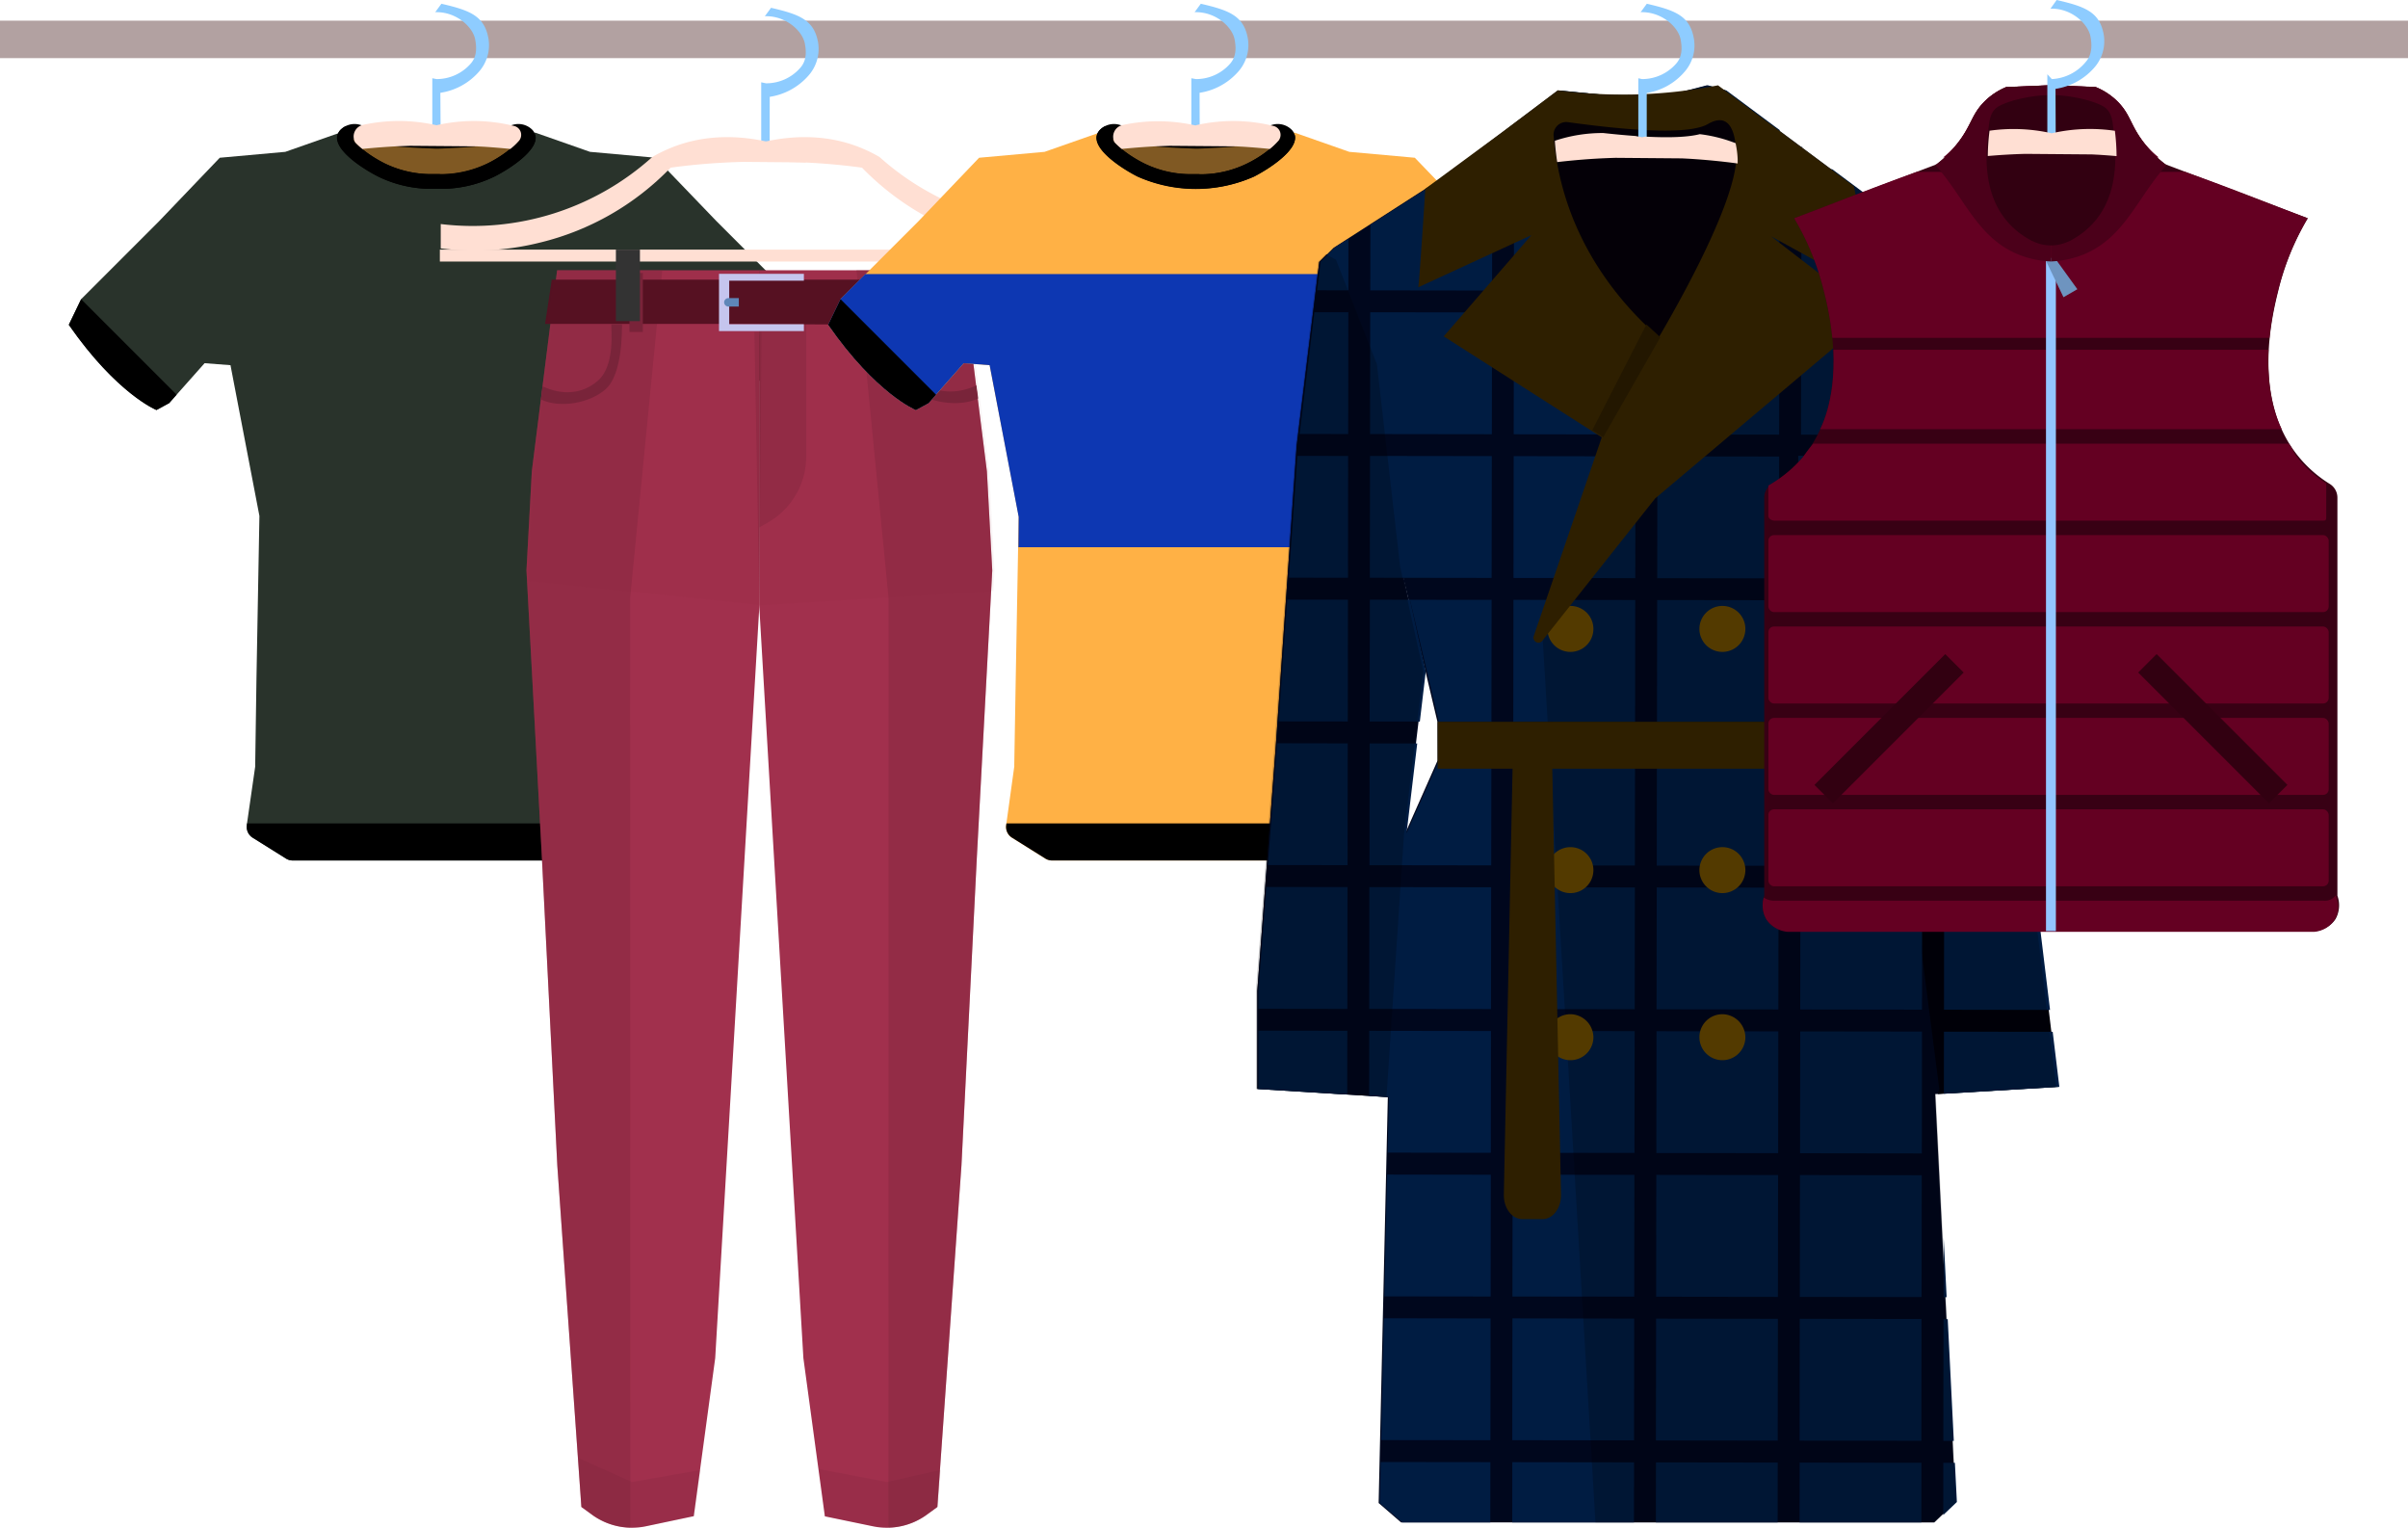 <svg id="Layer_1" data-name="Layer 1" xmlns="http://www.w3.org/2000/svg" viewBox="0 0 571.05 362.17"><defs><style>.cls-1{fill:#b2a1a1;}.cls-2{fill:#8eccff;}.cls-3{fill:#29332b;}.cls-4{fill:#805923;}.cls-5{fill:#ffdfd3;}.cls-6{fill:#a1304d;}.cls-14,.cls-7,.cls-9{fill:#79243a;}.cls-12,.cls-13,.cls-7{opacity:0.34;}.cls-8{fill:#541122;}.cls-10{fill:#c8cef8;}.cls-11{fill:#5c8cbf;}.cls-13{fill:#5b1b2c;}.cls-14{opacity:0.05;}.cls-15{fill:#333;}.cls-16{fill:#ffb145;}.cls-17{fill:#0d37b2;}.cls-18{fill:#00071d;}.cls-19{fill:#000009;}.cls-20{fill:#001c42;}.cls-21,.cls-23{fill:#040007;}.cls-21{opacity:0.23;}.cls-22{fill:#533a00;}.cls-24{fill:#2e1f00;}.cls-25{fill:#231700;}.cls-26{fill:#380014;}.cls-27{fill:#640022;}.cls-28{fill:#93c5ff;}.cls-29{fill:#320011;}.cls-30{fill:#6e94bf;}.cls-31{fill:#4b001a;}</style></defs><rect class="cls-1" y="4.9" width="571.05" height="8.88"/><path class="cls-2" d="M119,70h-2V52.8l1,.2h0a10.74,10.74,0,0,0,8.18-3.75c1.44-1.71,1.32-3.82,1-5.57-.53-3.09-4.56-6.7-9.49-6.54l1.47-2c6.81,1.57,10.22,2.89,11.16,8.28a9.5,9.5,0,0,1-2.41,8,15.1,15.1,0,0,1-9,4.83Z" transform="translate(-14.48 -34.25)"/><path class="cls-3" d="M202.88,105.18,184.42,86.72,169.93,71.65l-15.53-1.4-13-4.56-23.13,4-23.13-4-13,4.56-15.54,1.4L52.18,86.72,33.72,105.18l-2.92,6.07c11.45,16.47,20.79,20.21,20.79,20.21l3-1.63L63,120.36l6.14.47L76,156.58l-.7,38.55L75,215.63a2.19,2.19,0,0,1,0,.36L73,229.87a3,3,0,0,0,1.39,3l7.88,4.93a3,3,0,0,0,1.61.46h68.82a3.07,3.07,0,0,0,1.61-.46l7.87-4.93a3,3,0,0,0,1.4-3L161.66,216c0-.12,0-.24,0-.36l-.35-20.5-.7-38.55,6.89-35.75,6.13-.47,8.36,9.47,3,1.63s9.35-3.74,20.8-20.21Z" transform="translate(-14.48 -34.25)"/><path d="M141.43,66.27a3,3,0,0,0-.92-1.44,4.65,4.65,0,0,0-4.37-1l-.31.09c-5.11,1.37-9.58,1.61-14.84,1.87-.64,0-1.7.08-3,.11s-2.4-.08-3-.11c-5.27-.26-9.74-.5-14.84-1.87l-.32-.09a4.66,4.66,0,0,0-4.37,1,3,3,0,0,0-.92,1.44c-.9,3.5,6.08,8,9.7,9.82A28.75,28.75,0,0,0,118,79a28.8,28.8,0,0,0,13.79-2.92C135.36,74.28,142.33,69.77,141.43,66.27Z" transform="translate(-14.48 -34.25)"/><path class="cls-4" d="M118.81,75.52h-1.72A25.22,25.22,0,0,1,105.73,73c-3.9-2-6.84-4.45-7.64-5.72a1.33,1.33,0,0,1,.36,0,1.28,1.28,0,0,1,.38,0l.33.09c5.58,1.51,10.44,1.74,15.59,2,1,0,2.06.09,3.11.12h.19c1,0,2.09-.07,3.11-.12,5.14-.25,10-.48,15.58-2l.34-.09a1.2,1.2,0,0,1,.38,0,1.33,1.33,0,0,1,.36,0C137,68.5,134.08,71,130.17,73a25.14,25.14,0,0,1-11.35,2.57Z" transform="translate(-14.48 -34.25)"/><path d="M56.38,127.84,33.72,105.18l-2.92,6.07c11.45,16.47,20.79,20.21,20.79,20.21l3-1.63,1.76-2Z" transform="translate(-14.48 -34.25)"/><path d="M180.22,127.84l22.66-22.66,2.92,6.07c-11.45,16.47-20.8,20.21-20.8,20.21l-3-1.63-1.76-2Z" transform="translate(-14.48 -34.25)"/><path d="M163.54,229.48H73.06l0,.39a3,3,0,0,0,1.39,3l7.88,4.93a3,3,0,0,0,1.61.46h68.82a3.07,3.07,0,0,0,1.61-.46l7.87-4.93a3,3,0,0,0,1.4-3Z" transform="translate(-14.48 -34.25)"/><path d="M141.43,66.27h0l-2-.49-2.05,2a26,26,0,0,1-18.61,7.76h-1.72A25.22,25.22,0,0,1,105.73,73a25.85,25.85,0,0,1-6.92-4.85,1.08,1.08,0,0,1-.18-.24l-2.11-3.77a4.41,4.41,0,0,0-1.13.74,3,3,0,0,0-.92,1.44c-.9,3.5,6.08,8,9.7,9.82A28.75,28.75,0,0,0,118,79a28.8,28.8,0,0,0,13.79-2.92C135.36,74.28,142.33,69.77,141.43,66.27Z" transform="translate(-14.48 -34.25)"/><path class="cls-5" d="M98.71,68a15.25,15.25,0,0,0,1.7,1.56c2.09-.21,4.26-.39,6.49-.53,1.65-.1,3.26-.16,4.84-.21l15.77.13,1.58.08c2.2.14,4.35.32,6.43.53a14.88,14.88,0,0,0,1.9-1.79h0a2.16,2.16,0,0,0-.93-3.63,39.5,39.5,0,0,0-18.47-.2h0l-.06,0v0a39.94,39.94,0,0,0-17.46-.07A2.82,2.82,0,0,0,98.71,68Z" transform="translate(-14.48 -34.25)"/><path class="cls-2" d="M197,71h-2V53.76l1.14.24h.05a10.7,10.7,0,0,0,8.17-3.78c1.44-1.71,1.32-3.83,1-5.57-.54-3.09-4.57-6.72-9.5-6.55l1.47-2c6.81,1.57,10.23,2.89,11.17,8.28a9.54,9.54,0,0,1-2.48,8,15.27,15.27,0,0,1-9,4.83Z" transform="translate(-14.48 -34.25)"/><path class="cls-5" d="M169.17,71.47A63.6,63.6,0,0,1,119,87.37v5.77a63.55,63.55,0,0,0,23.47-1.36A63.93,63.93,0,0,0,173.52,74c3.61-.49,7.46-.89,11.57-1.13,3.57-.22,7-.3,10.17-.29.28-1.6.55-3.2.84-4.8-5.28-1.15-14-2.1-22.91,1.69A35.05,35.05,0,0,0,169.17,71.47Z" transform="translate(-14.48 -34.25)"/><path class="cls-5" d="M223.05,71.47a63.86,63.86,0,0,0,29.72,15,64.49,64.49,0,0,0,21.23.94v5.77a65.6,65.6,0,0,1-23.86-1.36A64.77,64.77,0,0,1,218.9,74c-3.61-.49-7.55-.89-11.67-1.13-3.57-.22-7-.3-10.21-.29-.28-1.6-.58-3.2-.87-4.8,5.28-1.15,14-2.1,22.9,1.69A34.72,34.72,0,0,1,223.05,71.47Z" transform="translate(-14.48 -34.25)"/><rect class="cls-5" x="104.31" y="59.18" width="154.71" height="2.83"/><polygon class="cls-5" points="175.38 38.37 191.23 38.51 181.66 33.5 175.38 38.37"/><path class="cls-6" d="M146.6,98.33l-6,47.65-1.27,23.5,3.65,68,3.66,73.06,5.71,81,2.5,1.82a16.1,16.1,0,0,0,12.75,2.77L179,393.72l5.09-37.48,10.48-178.5V98.33Z" transform="translate(-14.48 -34.25)"/><path class="cls-7" d="M163.91,176.15l7.62-77.82H146.6l-6,47.65-1.27,23.5,3.65,68,3.66,73.06,5.71,81,2.5,1.82a16.09,16.09,0,0,0,9.1,3.08Z" transform="translate(-14.48 -34.25)"/><path class="cls-6" d="M242.52,98.33l6,47.65,1.27,23.5-3.65,68-3.65,73.06-5.72,81-2.49,1.82a16.12,16.12,0,0,1-12.76,2.77l-11.43-2.37L205,356.24l-10.48-178.5V98.33Z" transform="translate(-14.48 -34.25)"/><path class="cls-7" d="M196.65,158.1l-2.09,1.2V105h11.11v37.54A18,18,0,0,1,196.65,158.1Z" transform="translate(-14.48 -34.25)"/><path class="cls-7" d="M225.21,176.15l-7.62-77.82h24.93l6,47.65,1.27,23.5-3.65,68-3.65,73.06-5.72,81-2.49,1.82a16.09,16.09,0,0,1-9.1,3.08Z" transform="translate(-14.48 -34.25)"/><polygon class="cls-8" points="130.85 66.31 129.26 76.79 170.87 76.79 230.9 77.11 229.63 66.31 190.56 66.31 130.85 66.31"/><rect class="cls-9" x="149.27" y="64.72" width="3.18" height="13.98"/><rect class="cls-9" x="206.13" y="64.72" width="3.18" height="13.98"/><polygon class="cls-10" points="188.23 76.87 185.61 76.87 172.93 76.87 172.93 66.55 185.61 66.55 188.23 66.55 190.64 66.55 190.64 64.92 170.51 64.92 170.51 78.5 190.64 78.5 190.64 76.87 188.23 76.87"/><path class="cls-11" d="M189.69,106.93h-2.48a1,1,0,0,1-1-1h0a1,1,0,0,1,1-1h2.48Z" transform="translate(-14.48 -34.25)"/><polygon class="cls-7" points="180.08 143.49 180.58 78.7 178.9 78.7 180.08 143.49"/><g class="cls-12"><path class="cls-13" d="M180.58,382.78l-16.25,2.84-12.73-5.69h0l.81,11.57,2.5,1.82a14.27,14.27,0,0,0,1.26.82l.41.24c.31.17.62.33.94.48l.47.22c.41.18.83.34,1.26.49l.65.19.71.19c.27.07.53.12.8.17a4.85,4.85,0,0,0,.55.09,16.08,16.08,0,0,0,5.7-.12l11.43-2.37,1.49-10.94Z" transform="translate(-14.48 -34.25)"/><path class="cls-13" d="M237.52,382.78l-12.69,2.84-16.12-3.06,1.51,11.16,11.43,2.37a16.13,16.13,0,0,0,5.71.12l.55-.09c.26-.05.53-.1.8-.17l.7-.19.66-.19c.42-.15.84-.31,1.26-.49l.47-.22q.48-.23.93-.48c.14-.08.28-.15.42-.24a14.27,14.27,0,0,0,1.26-.82l2.49-1.82.62-8.72Z" transform="translate(-14.48 -34.25)"/></g><polygon class="cls-14" points="180.58 143.49 235.58 140.16 235.84 135.23 234.57 111.73 230.19 77.1 231.4 77.11 230.13 66.31 228.82 66.31 228.54 64.08 203.6 64.08 180.58 64.08 157.55 64.08 132.62 64.08 132.62 64.08 132.33 66.31 131.34 66.31 129.76 76.79 131.01 76.79 126.58 111.73 125.31 135.23 125.45 137.76 180.58 143.49"/><path class="cls-9" d="M227.07,111.25c.08,1-.57,11.48,3.56,15.16,3.69,3.29,11.25,4.5,15.82,2.31l-.43-3.1c-4.57,2.2-9.91,2-13.6-1.27-4.14-3.68-2.64-12-2.71-13Z" transform="translate(-14.48 -34.25)"/><path class="cls-9" d="M162,111.12c-.07.95.26,11.7-3.88,15.39-3.69,3.28-10.79,4.65-15.36,2.45l.4-3.13c4.57,2.2,9.49,1.91,13.18-1.38,4.14-3.68,3-12.38,3.12-13.33Z" transform="translate(-14.48 -34.25)"/><rect class="cls-15" x="146.06" y="59.18" width="5.7" height="16.96"/><rect class="cls-15" x="212.6" y="59.18" width="5.7" height="16.96"/><path class="cls-2" d="M299,70h-2V52.8l1.1.2h0a10.71,10.71,0,0,0,8.18-3.75c1.44-1.71,1.32-3.82,1-5.57-.54-3.09-4.57-6.7-9.5-6.54l1.47-2c6.81,1.57,10.22,2.89,11.16,8.28a9.5,9.5,0,0,1-2.45,8,15.25,15.25,0,0,1-9,4.83Z" transform="translate(-14.48 -34.25)"/><path class="cls-16" d="M383,105.18,364.51,86.72,350,71.65l-15.54-1.4-13-4.56-23.13,4-23.13-4-13,4.56-15.53,1.4L232.27,86.72l-18.46,18.46-2.92,6.07c11.45,16.47,20.79,20.21,20.79,20.21l3-1.63,8.36-9.47,6.13.47,6.89,35.75-.7,38.55-.35,20.5a2.19,2.19,0,0,1,0,.36l-1.92,13.88a3,3,0,0,0,1.4,3l7.87,4.93a3,3,0,0,0,1.61.46H332.8a3,3,0,0,0,1.61-.46l7.88-4.93a3,3,0,0,0,1.39-3L341.76,216a2.19,2.19,0,0,1,0-.36l-.35-20.5-.7-38.55,6.89-35.75,6.14-.47,8.35,9.47,3,1.63s9.34-3.74,20.79-20.21Z" transform="translate(-14.48 -34.25)"/><path class="cls-17" d="M213.81,105.14l-2.92,6.09c11.45,16.47,20.79,20.22,20.79,20.22l3-1.63,8.35-9.46,6.14.47,6.89,36L256,164h84.84l-.13-7.24,6.89-35.85,6.14-.52,8.35,9.44,3,1.62s9.34-3.74,20.79-20.21L383,105.14l-5.87-5.91H219.68Z" transform="translate(-14.48 -34.25)"/><path d="M321.53,66.27a3,3,0,0,0-.93-1.44,4.65,4.65,0,0,0-4.37-1l-.31.09c-5.1,1.37-9.57,1.61-14.84,1.87-.64,0-1.7.08-3,.11s-2.4-.08-3-.11c-5.27-.26-9.74-.5-14.84-1.87l-.31-.09a4.65,4.65,0,0,0-4.37,1,3,3,0,0,0-.93,1.44c-.89,3.5,6.08,8,9.7,9.82a34,34,0,0,0,27.57,0C315.45,74.28,322.43,69.77,321.53,66.27Z" transform="translate(-14.48 -34.25)"/><path class="cls-4" d="M298.91,75.52h-1.73A25.14,25.14,0,0,1,285.83,73c-3.91-2-6.85-4.45-7.65-5.72a1.33,1.33,0,0,1,.36,0,1.2,1.2,0,0,1,.38,0l.34.09c5.57,1.51,10.43,1.74,15.58,2,1,0,2.06.09,3.11.12h.19c1.05,0,2.09-.07,3.11-.12,5.15-.25,10-.48,15.58-2l.34-.09a1.24,1.24,0,0,1,.38,0,1.33,1.33,0,0,1,.36,0c-.8,1.27-3.74,3.77-7.65,5.72a25.14,25.14,0,0,1-11.35,2.57Z" transform="translate(-14.48 -34.25)"/><path d="M236.47,127.84l-22.66-22.66-2.92,6.07c11.45,16.47,20.79,20.21,20.79,20.21l3-1.63,1.76-2Z" transform="translate(-14.48 -34.25)"/><path d="M360.31,127.84,383,105.18l2.92,6.07c-11.45,16.47-20.79,20.21-20.79,20.21l-3-1.63-1.76-2Z" transform="translate(-14.48 -34.25)"/><path d="M343.63,229.48H253.15l-.05.39a3,3,0,0,0,1.4,3l7.87,4.93a3,3,0,0,0,1.61.46H332.8a3,3,0,0,0,1.61-.46l7.88-4.93a3,3,0,0,0,1.39-3Z" transform="translate(-14.48 -34.25)"/><path d="M321.53,66.27h0l-2-.49-2.05,2A24.82,24.82,0,0,1,310.26,73a25.14,25.14,0,0,1-11.35,2.57h-1.73A25.14,25.14,0,0,1,285.83,73a26.1,26.1,0,0,1-6.93-4.85,1,1,0,0,1-.17-.24l-2.12-3.77a4.36,4.36,0,0,0-1.12.74,3,3,0,0,0-.93,1.44c-.89,3.5,6.08,8,9.7,9.82a34,34,0,0,0,27.57,0C315.45,74.28,322.43,69.77,321.53,66.27Z" transform="translate(-14.48 -34.25)"/><path class="cls-5" d="M278.8,68a15.25,15.25,0,0,0,1.7,1.56c2.09-.21,4.26-.39,6.49-.53,1.65-.1,3.27-.16,4.85-.21l15.77.13,1.57.08c2.21.14,4.35.32,6.44.53a15.4,15.4,0,0,0,1.89-1.79h0a2.16,2.16,0,0,0-.93-3.63,39.5,39.5,0,0,0-18.47-.2h0L298,64v0a39.9,39.9,0,0,0-17.45-.07A2.83,2.83,0,0,0,278.8,68Z" transform="translate(-14.48 -34.25)"/><path class="cls-18" d="M331.57,95.82c-.81-.42-1.61-.87-2.39-1.33l-1.83,1.83L322,139.84,317,211.66l-4.35,57.55v23.22l30.95,1.93L347.71,232l4.59-38.56-5.48-24.79-5.57-48.05Z" transform="translate(-14.48 -34.25)"/><path class="cls-18" d="M501.94,291.94l-9.43-77.86-7.74-83.67-5.32-33.13L423.59,55.69l-4.35-1.21-9.32,2.41-15-.11-11-1.09L355.64,77l-24.9,16-3.39,3.39L322,139.84,317,211.66l-4.35,57.55v23.22l30.95,1.93-2.18,96.24,5.32,4.6H473.16l5.08-4.84-4.84-96.72ZM355.4,214.56,347.66,232l-1-63.35,8.71,36.75Zm105.19,1.94V198.6L465.11,171l1.52,61.44Z" transform="translate(-14.48 -34.25)"/><polyline class="cls-19" points="459.53 259.39 488.06 257.69 478.63 179.83 470.9 96.17 465.58 63.04 462.29 60.59 456.51 76.92 455.54 106.81 450.46 137.51 446.9 159.71 451.92 182.25 452.16 198.21 459.89 258.18"/><rect class="cls-20" x="339.21" y="244.6" width="28.88" height="28.88" transform="translate(79.63 578.07) rotate(-89.92)"/><rect class="cls-20" x="373.29" y="244.65" width="28.88" height="28.88" transform="translate(113.61 612.19) rotate(-89.92)"/><rect class="cls-20" x="407.36" y="244.7" width="28.88" height="28.88" transform="translate(147.58 646.31) rotate(-89.92)"/><polygon class="cls-20" points="300.29 210.29 298.43 234.97 298.43 239.17 319.52 239.2 319.56 210.32 300.29 210.29"/><rect class="cls-20" x="441.43" y="244.74" width="28.88" height="28.88" transform="translate(181.56 680.43) rotate(-89.92)"/><polygon class="cls-20" points="303.23 171.03 319.62 171.05 319.66 142.18 305.27 142.16 303.23 171.03"/><polygon class="cls-20" points="298.43 244.36 298.43 258.18 319.49 259.5 319.51 244.4 298.43 244.36"/><rect class="cls-20" x="339.36" y="142.38" width="28.88" height="28.88" transform="translate(182 476.14) rotate(-89.92)"/><polygon class="cls-20" points="324.81 171.06 336.71 171.08 338.12 159.16 334.37 142.2 324.86 142.18 324.81 171.06"/><polygon class="cls-20" points="482.66 210.56 461.05 210.53 461.01 239.4 486.16 239.44 482.66 210.56"/><rect class="cls-20" x="373.43" y="142.43" width="28.88" height="28.88" transform="translate(215.97 510.26) rotate(-89.92)"/><polygon class="cls-20" points="305.64 136.96 319.67 136.98 319.71 108.1 307.68 108.09 305.64 136.96"/><rect class="cls-20" x="407.51" y="142.48" width="28.88" height="28.88" transform="translate(249.95 544.39) rotate(-89.92)"/><polygon class="cls-20" points="461.16 137.18 474.99 137.2 472.32 108.32 461.2 108.31 461.16 137.18"/><rect class="cls-20" x="441.58" y="142.53" width="28.88" height="28.88" transform="matrix(0, -1, 1, 0, 283.92, 578.51)"/><polygon class="cls-20" points="319.57 205.12 319.61 176.25 302.86 176.22 302.78 177.41 300.68 205.1 319.57 205.12"/><rect class="cls-20" x="373.34" y="210.57" width="28.88" height="28.88" transform="translate(147.73 578.21) rotate(-89.92)"/><polygon class="cls-20" points="353.54 273.32 353.58 244.44 324.71 244.4 324.69 259.82 329.38 260.11 329.08 273.28 353.54 273.32"/><polygon class="cls-20" points="353.68 176.3 341.23 176.28 341.23 180.31 333.56 197.57 336.09 176.27 324.81 176.26 324.77 205.13 353.64 205.17 353.68 176.3"/><polygon class="cls-20" points="486.79 244.63 461 244.6 460.98 259.32 488.37 257.69 486.79 244.63"/><rect class="cls-20" x="407.21" y="346.91" width="28.88" height="28.88" transform="translate(45.22 748.24) rotate(-89.92)"/><polygon class="cls-20" points="426.76 360.95 455.64 360.95 455.66 346.81 426.78 346.77 426.76 360.95"/><rect class="cls-20" x="407.26" y="312.84" width="28.88" height="28.88" transform="translate(79.34 714.26) rotate(-89.92)"/><polygon class="cls-20" points="455.9 176.44 450.92 176.44 452.04 181.47 452.46 198.21 446.41 182.25 446.41 176.43 427.03 176.4 426.99 205.28 455.86 205.32 455.9 176.44"/><rect class="cls-20" x="407.41" y="210.62" width="28.88" height="28.88" transform="translate(181.7 612.34) rotate(-89.92)"/><rect class="cls-20" x="407.46" y="176.55" width="28.88" height="28.88" transform="translate(215.83 578.36) rotate(-89.92)"/><rect class="cls-20" x="373.39" y="176.5" width="28.88" height="28.88" transform="translate(181.85 544.24) rotate(-89.92)"/><polygon class="cls-20" points="427.03 171.21 446.41 171.23 446.41 164.36 448.57 151.22 447.2 159.71 449.77 171.24 455.91 171.25 455.95 142.37 427.08 142.33 427.03 171.21"/><polygon class="cls-20" points="461.11 171.25 478.15 171.28 475.48 142.4 461.15 142.38 461.11 171.25"/><polygon class="cls-20" points="341.21 171.08 353.69 171.1 353.73 142.22 334.37 142.2 341.21 171.08"/><polygon class="cls-20" points="478.94 179.83 478.63 176.48 461.1 176.45 461.06 205.33 482.03 205.36 478.94 179.83"/><polygon class="cls-20" points="308.19 102.89 319.72 102.91 319.76 74.03 311.71 74.02 308.19 102.89"/><polygon class="cls-20" points="352 34.81 353.89 34.81 353.89 33.38 352 34.81"/><polygon class="cls-20" points="353.49 312.59 328.19 312.55 327.54 341.43 353.45 341.46 353.49 312.59"/><rect class="cls-20" x="373.14" y="346.87" width="28.88" height="28.88" transform="translate(11.24 714.11) rotate(-89.92)"/><rect class="cls-20" x="373.53" y="74.28" width="28.88" height="28.88" transform="translate(284.21 442.31) rotate(-89.92)"/><polygon class="cls-20" points="427.23 34.91 427.51 34.91 427.23 34.71 427.23 34.91"/><polygon class="cls-20" points="341.47 42.73 324.99 53.29 324.96 68.84 353.84 68.88 353.88 40.01 345.1 39.99 341.47 42.73"/><polygon class="cls-20" points="387.49 360.95 387.51 346.71 358.64 346.67 358.62 360.95 387.49 360.95"/><rect class="cls-20" x="407.61" y="74.33" width="28.88" height="28.88" transform="translate(318.19 476.44) rotate(-89.92)"/><polygon class="cls-20" points="359.08 34.82 387.96 34.86 387.98 22.59 380.76 22.53 369.76 21.45 359.09 29.47 359.08 34.82"/><polygon class="cls-20" points="353.44 346.66 327.42 346.63 327.2 356.35 332.52 360.95 353.42 360.95 353.44 346.66"/><polygon class="cls-20" points="460.85 346.82 460.84 359.19 464.07 356.11 463.6 346.82 460.85 346.82"/><polygon class="cls-20" points="461.9 312.75 460.9 312.74 460.86 341.62 463.34 341.62 461.9 312.75"/><rect class="cls-20" x="441.29" y="346.96" width="28.88" height="28.88" transform="translate(79.19 782.36) rotate(-89.92)"/><polygon class="cls-20" points="421.58 346.76 392.71 346.72 392.69 360.95 421.56 360.95 421.58 346.76"/><polygon class="cls-20" points="393.16 34.87 422.03 34.91 422.04 30.84 409.42 21.45 405.06 20.24 395.75 22.65 393.18 22.63 393.16 34.87"/><polygon class="cls-20" points="353.54 278.52 328.96 278.48 328.31 307.36 353.5 307.39 353.54 278.52"/><rect class="cls-20" x="441.63" y="108.45" width="28.88" height="28.88" transform="translate(318.04 544.53) rotate(-89.92)"/><polygon class="cls-20" points="471.84 103.12 471.2 96.17 467.68 74.24 461.25 74.23 461.2 103.11 471.84 103.12"/><rect class="cls-20" x="373.48" y="108.36" width="28.88" height="28.88" transform="translate(250.09 476.29) rotate(-89.92)"/><polygon class="cls-20" points="456.06 69.03 456.07 56.19 434.5 40.12 427.22 40.11 427.18 68.99 456.06 69.03"/><polygon class="cls-20" points="466.84 69.04 465.88 63.04 462.59 60.59 462.47 60.95 461.27 60.05 461.25 69.04 466.84 69.04"/><rect class="cls-20" x="407.31" y="278.77" width="28.88" height="28.88" transform="translate(113.46 680.29) rotate(-89.92)"/><rect class="cls-20" x="441.38" y="278.82" width="28.88" height="28.88" transform="translate(147.44 714.41) rotate(-89.92)"/><rect class="cls-20" x="407.56" y="108.4" width="28.88" height="28.88" transform="translate(284.07 510.41) rotate(-89.92)"/><rect class="cls-20" x="441.34" y="312.89" width="28.88" height="28.88" transform="translate(113.31 748.38) rotate(-89.92)"/><polygon class="cls-20" points="460.93 293.42 460.91 307.55 461.64 307.55 460.93 293.42"/><rect class="cls-20" x="373.19" y="312.79" width="28.88" height="28.88" transform="translate(45.36 680.14) rotate(-89.92)"/><polygon class="cls-20" points="316.56 58.68 315.01 60.24 313.18 62.07 312.35 68.82 319.76 68.83 319.78 56.62 316.56 58.68"/><rect class="cls-20" x="339.41" y="108.31" width="28.88" height="28.88" transform="translate(216.12 442.17) rotate(-89.92)"/><rect class="cls-20" x="373.24" y="278.72" width="28.88" height="28.88" transform="translate(79.49 646.16) rotate(-89.92)"/><path class="cls-21" d="M502.1,291.94l-9.43-77.86-7.74-83.67-5.32-33.13L423.75,55.69l-4.35-1.21-9.32,2.41-15-.11-8.92-.88L401,120.57l-20.64,65.64,12.48,209h80.46l5.08-4.84-4.84-96.72ZM460.75,216.5V198.6L465.27,171l1.52,61.44Z" transform="translate(-14.48 -34.25)"/><path class="cls-22" d="M392.35,183.35a5.45,5.45,0,1,1-5.45-5.44A5.45,5.45,0,0,1,392.35,183.35Z" transform="translate(-14.48 -34.25)"/><path class="cls-22" d="M392.35,240.55a5.45,5.45,0,1,1-5.45-5.45A5.45,5.45,0,0,1,392.35,240.55Z" transform="translate(-14.48 -34.25)"/><path class="cls-22" d="M392.35,280.31a5.45,5.45,0,1,1-5.45-5.6A5.52,5.52,0,0,1,392.35,280.31Z" transform="translate(-14.48 -34.25)"/><polygon class="cls-23" points="362.36 34.74 371.79 26.04 410.61 26.04 419.67 38.01 405.89 86.33 375.78 81.9 360.55 36.92 362.36 34.74"/><path class="cls-24" d="M459.62,104.06l-5.5-25.64L421.9,54.48a118.05,118.05,0,0,1-20.31,2.18,118.06,118.06,0,0,1-17.66-1l-13,9.77L352.49,79s-1.44,22.65-1.68,23.37L377.65,90,356.85,114l37.48,23.94-16.15,47.18a1.18,1.18,0,0,0,2,1.12L407,152.42l51.62-43.53L434.47,90.27Zm-51.75,10.15c-6.59-5.78-18.52-18-23.21-37a67.17,67.17,0,0,1-1.75-10.82,3,3,0,0,1,3.39-3.18c21.24,2.93,30,2.27,33.18.46.45-.25,2.27-1.37,3.87-.72,2.5,1,2.79,5.68,2.9,7.49C426.92,81.27,411.63,107.79,407.87,114.21Z" transform="translate(-14.48 -34.25)"/><rect class="cls-24" x="340.92" y="171.13" width="105.19" height="11.12"/><path class="cls-24" d="M380.3,323.29h-4.82c-2.46,0-4.44-2.63-4.37-5.82l2.12-103.39h9.32l2.12,103.39C384.74,320.66,382.76,323.29,380.3,323.29Z" transform="translate(-14.48 -34.25)"/><path class="cls-22" d="M428.39,183.35a5.45,5.45,0,1,1-5.44-5.44A5.44,5.44,0,0,1,428.39,183.35Z" transform="translate(-14.48 -34.25)"/><path class="cls-22" d="M428.39,240.55A5.45,5.45,0,1,1,423,235.1,5.44,5.44,0,0,1,428.39,240.55Z" transform="translate(-14.48 -34.25)"/><path class="cls-22" d="M428.39,280.31a5.45,5.45,0,1,1-5.44-5.6A5.51,5.51,0,0,1,428.39,280.31Z" transform="translate(-14.48 -34.25)"/><path class="cls-21" d="M331.3,95.82c-.81-.42-1.61-.87-2.39-1.33l-1.83,1.83-5.32,43.52-5.08,71.82-4.35,57.55v23.22l30.95,1.93L347.44,232,352,193.41l-5.48-24.79L341,120.57Z" transform="translate(-14.48 -34.25)"/><polygon class="cls-25" points="380.2 103.66 393.74 79.96 390.45 76.92 377.6 102 380.2 103.66"/><path class="cls-2" d="M405,70h-2V52.8l.87.2h0a10.72,10.72,0,0,0,8.18-3.75c1.44-1.71,1.32-3.82,1-5.57-.54-3.09-4.57-6.7-9.5-6.54l1.47-2c6.81,1.57,10.22,2.89,11.16,8.28a9.45,9.45,0,0,1-2.34,8A14.93,14.93,0,0,1,405,56.3Z" transform="translate(-14.48 -34.25)"/><path class="cls-5" d="M383.22,67.62c0,.11,0,.22,0,.33.12,1.52.3,3.11.54,4.73,2.86-.33,5.87-.61,9-.8,1.65-.1,3.26-.16,4.84-.21l15.78.13,1.57.08c4.1.25,8,.64,11.61,1.13,0-.35,0-.68,0-1a21.84,21.84,0,0,0-.49-3.81,34.5,34.5,0,0,0-8.48-2.14c-2.53.64-6.6.92-12.94.58l-.75.15h0l-.06,0v0l-1.52-.3c-2.28-.16-4.81-.39-7.63-.7A35.6,35.6,0,0,0,383.22,67.62Z" transform="translate(-14.48 -34.25)"/><path class="cls-26" d="M568.79,246.62V152.24A3.83,3.83,0,0,0,567,149a29.71,29.71,0,0,1-7.41-6.47c-11.13-13.54-6.34-33.17-4.85-39.27A62.57,62.57,0,0,1,561.75,86L528,73.21a27.21,27.21,0,0,1-7.28-8.38c-1.22-2.23-1.85-4.23-4-6.4a15.93,15.93,0,0,0-5.3-3.53l-10.59-.44-10.59.44A15.9,15.9,0,0,0,485,58.43c-2.13,2.17-2.76,4.17-4,6.4a27.07,27.07,0,0,1-7.28,8.38L440,86A62.89,62.89,0,0,1,447,103.22c1.49,6.1,6.26,25.73-4.86,39.27a29.93,29.93,0,0,1-7.43,6.47,3.83,3.83,0,0,0-1.85,3.28v94.38a6.83,6.83,0,0,0,.45,5.51,6.43,6.43,0,0,0,5.09,2.87H563.3a6.39,6.39,0,0,0,5.06-2.87A6.74,6.74,0,0,0,568.79,246.62Z" transform="translate(-14.48 -34.25)"/><rect class="cls-27" x="419.37" y="126.87" width="132.87" height="18.25" rx="1.33"/><rect class="cls-27" x="419.37" y="191.88" width="132.87" height="18.25" rx="1.33"/><path class="cls-27" d="M447,103.23a72.51,72.51,0,0,1,2,11.12H552.68a71.28,71.28,0,0,1,2-11.12A62.53,62.53,0,0,1,561.75,86c-9.7-3.68-19.4-7.6-29.1-11H469.07c-9.7,3.43-19.4,7.35-29.1,11A62.85,62.85,0,0,1,447,103.23Z" transform="translate(-14.48 -34.25)"/><rect class="cls-27" x="419.37" y="148.54" width="132.87" height="18.25" rx="1.33"/><path class="cls-27" d="M555.57,136c-2.81-5.7-3.41-13.11-3.13-18.82H449.27c.27,5.71-.33,13.12-3.14,18.82Z" transform="translate(-14.48 -34.25)"/><path class="cls-27" d="M568.42,246.5a3.2,3.2,0,0,1-2.95,1.29H435.37a4.28,4.28,0,0,1-2.61-.74,6.67,6.67,0,0,0,.58,5.13,6.82,6.82,0,0,0,5.09,3H563.3a6.42,6.42,0,0,0,4.88-3c1.59-2.58.24-5.35.24-5.62Z" transform="translate(-14.48 -34.25)"/><path class="cls-27" d="M526.42,71.58a21.78,21.78,0,0,1-5.7-6.9c-1.22-2.24-1.85-4.15-4-6.33a15.72,15.72,0,0,0-5.3-3.49c-3.53-.14-7.06-.27-10.59-.42l-10.59.45A15.8,15.8,0,0,0,485,58.43c-2.13,2.17-2.76,4-4,6.24a21.7,21.7,0,0,1-5.7,6.91Z" transform="translate(-14.48 -34.25)"/><path class="cls-27" d="M559.21,142.61c-.87-1.06-1.31-2.6-2-3.17H444.49a35.94,35.94,0,0,0-2.42,3.17,31.65,31.65,0,0,1-8.23,6.76v7.17c0,.73.8,1.15,1.53,1.15h130.1c.73,0,.67-.42.67-1.15v-7.68A27.65,27.65,0,0,1,559.21,142.61Z" transform="translate(-14.48 -34.25)"/><rect class="cls-27" x="419.37" y="170.21" width="132.87" height="18.25" rx="1.33"/><rect class="cls-28" x="485.2" y="61.61" width="2.35" height="159.14"/><rect class="cls-29" x="459.38" y="185.09" width="6.18" height="43.87" transform="translate(267.36 -300.63) rotate(45)"/><rect class="cls-29" x="536.15" y="185.09" width="6.18" height="43.87" transform="translate(1052.45 -62.14) rotate(135)"/><polygon class="cls-30" points="492.64 68.57 489.35 70.47 485.2 61.84 487.02 60.79 492.64 68.57"/><path class="cls-31" d="M474.82,75c6.23,7.63,9.52,16.7,19.62,20.07a23.44,23.44,0,0,0,6.42,1.17V54.46l-10.59.44a15.83,15.83,0,0,0-5.3,3.53c-2.12,2.17-2.75,4.17-4,6.4a27.21,27.21,0,0,1-7.28,8.38l-.31.12C473.89,73.87,474.37,74.42,474.82,75Z" transform="translate(-14.48 -34.25)"/><path class="cls-31" d="M526.89,75c-6.23,7.63-9.52,16.7-19.62,20.07a23.44,23.44,0,0,1-6.41,1.17V54.46l10.59.44a15.9,15.9,0,0,1,5.29,3.53c2.12,2.17,2.75,4.17,4,6.4A27.21,27.21,0,0,0,528,73.21l.31.12C527.82,73.87,527.34,74.42,526.89,75Z" transform="translate(-14.48 -34.25)"/><path class="cls-29" d="M515.54,63.78c-.19-1.52-.55-3.41-2.49-4.43-3.51-1.85-9.6-2.61-11.61-2.52q-.58,0-1.17,0c-2-.09-8.1.67-11.61,2.52-1.94,1-2.3,2.91-2.49,4.43-.83,6.55-2.64,20.86,10.25,27.62l.06,0a9.76,9.76,0,0,0,8.75,0l.06,0C518.18,84.64,516.37,70.33,515.54,63.78Z" transform="translate(-14.48 -34.25)"/><path class="cls-2" d="M502,69h-2V51.85L501.06,53h0a11.13,11.13,0,0,0,8.18-4.23c1.44-1.71,1.32-4.06,1-5.8-.54-3.09-4.57-6.83-9.5-6.66l1.47-2.06c6.81,1.57,10.23,2.86,11.17,8.25a9.49,9.49,0,0,1-2.44,8,15.16,15.16,0,0,1-9,4.82Z" transform="translate(-14.48 -34.25)"/><path class="cls-5" d="M501.07,65.84h0l-.07,0v0a40.94,40.94,0,0,0-14.71-.6,53.39,53.39,0,0,0-.41,6c1.34-.11,2.69-.22,4.07-.3,1.65-.1,3.27-.17,4.85-.21l15.77.13,1.57.08c1.46.09,2.88.2,4.28.32a51.08,51.08,0,0,0-.4-6A40.78,40.78,0,0,0,501.07,65.84Z" transform="translate(-14.48 -34.25)"/></svg>